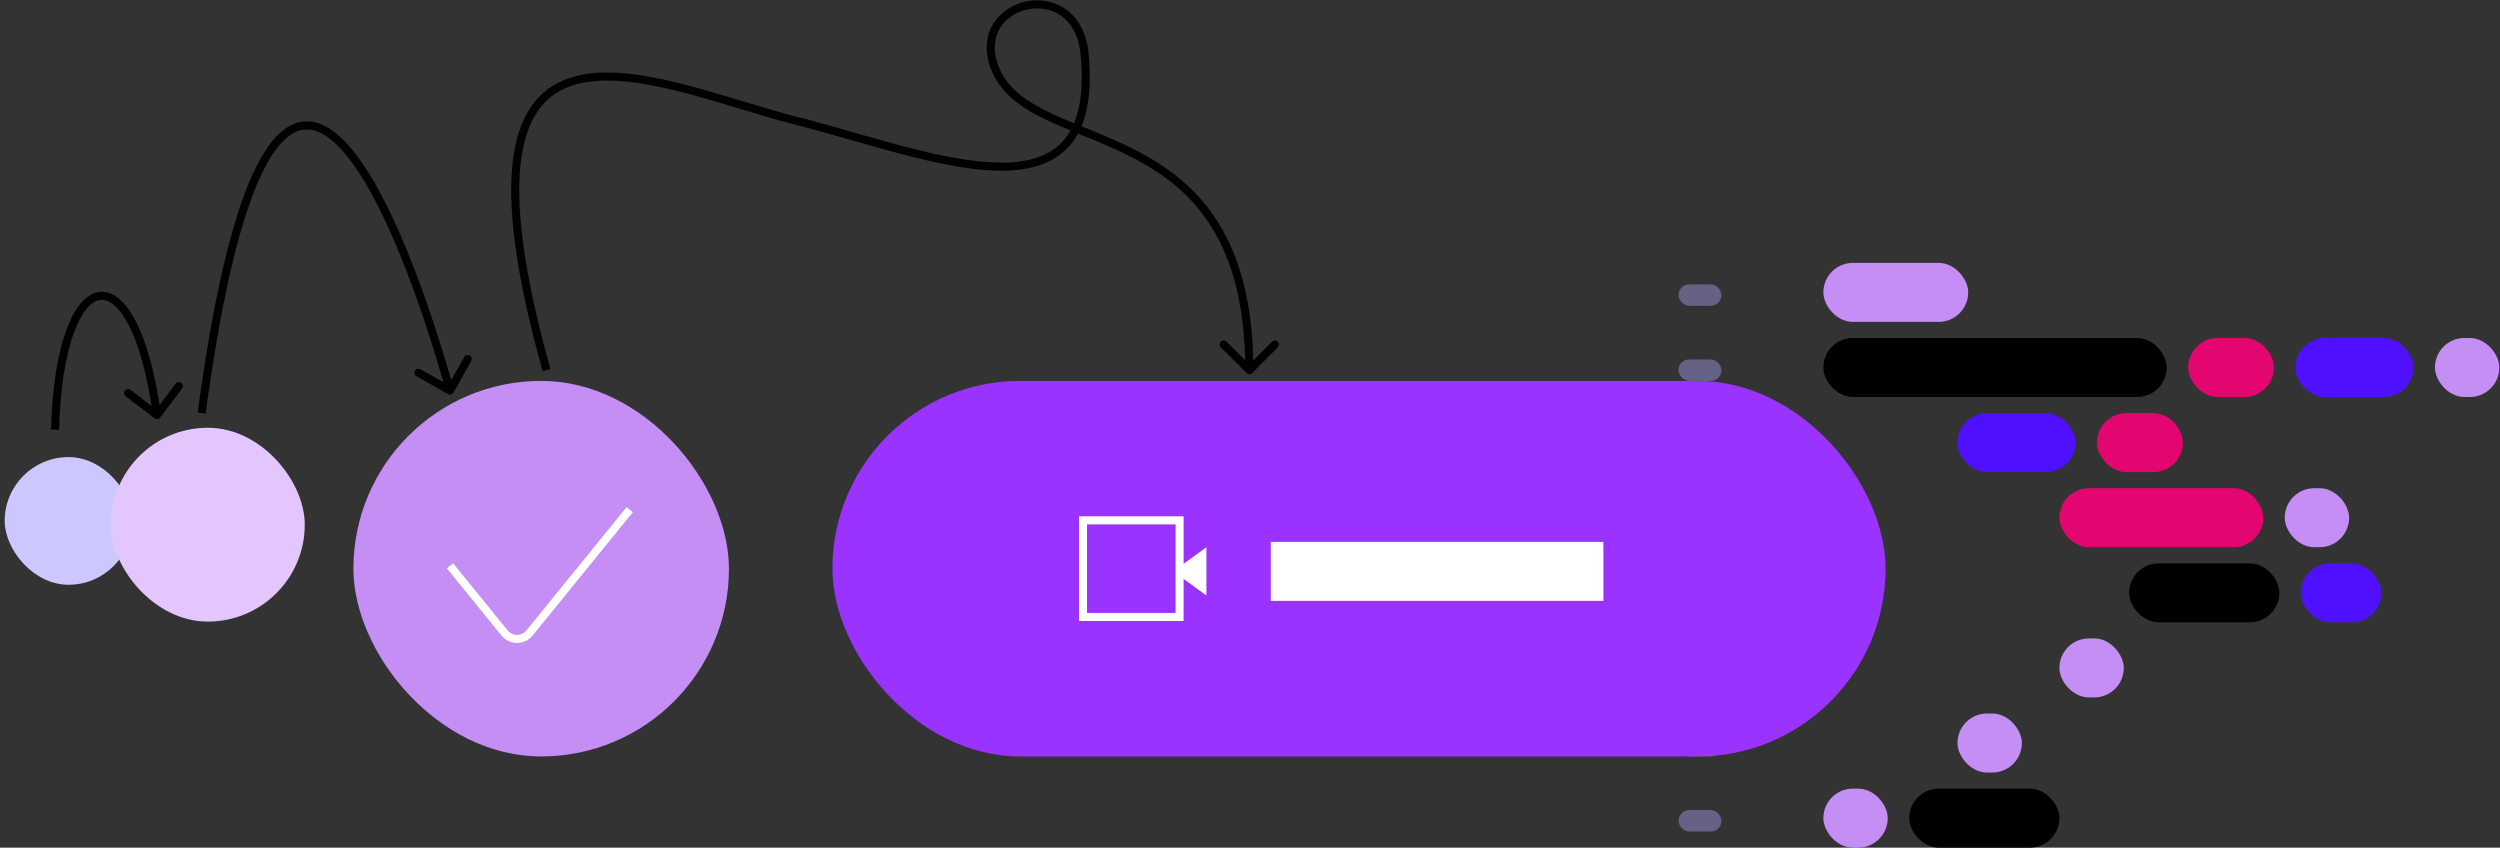 <svg width="466" height="158" viewBox="0 0 466 158" fill="none" xmlns="http://www.w3.org/2000/svg">
<rect x="0" y="0" width="466" height="158" fill="#333333" stroke="none"/>
<path d="M83.506 73.45C83.867 73.654 84.324 73.526 84.528 73.166L87.846 67.287C88.049 66.927 87.922 66.469 87.561 66.266C87.201 66.062 86.743 66.189 86.54 66.55L83.59 71.775L78.365 68.826C78.004 68.622 77.547 68.75 77.343 69.11C77.14 69.471 77.267 69.929 77.628 70.132L83.506 73.45ZM38.329 77.1C41.745 51.823 45.822 37.221 50.08 29.935C52.209 26.29 54.297 24.625 56.231 24.226C58.141 23.831 60.159 24.62 62.286 26.525C64.41 28.426 66.531 31.345 68.586 34.93C70.637 38.507 72.599 42.705 74.419 47.127C78.06 55.973 81.112 65.671 83.152 72.998L84.597 72.596C82.548 65.235 79.477 55.475 75.807 46.556C73.971 42.097 71.981 37.836 69.888 34.184C67.799 30.542 65.584 27.464 63.287 25.407C60.994 23.354 58.505 22.224 55.928 22.757C53.375 23.284 50.996 25.393 48.785 29.178C44.361 36.748 40.258 51.622 36.843 76.9L38.329 77.1Z" fill="black"/>
<path d="M28.809 77.952C29.139 78.202 29.609 78.137 29.86 77.807L33.936 72.427C34.187 72.097 34.122 71.627 33.792 71.376C33.462 71.126 32.991 71.191 32.741 71.521L29.117 76.303L24.335 72.679C24.005 72.429 23.535 72.494 23.284 72.824C23.034 73.154 23.099 73.624 23.429 73.875L28.809 77.952ZM11.009 80.103C11.216 72.32 12.231 66.356 13.678 62.278C14.401 60.237 15.222 58.7 16.078 57.645C16.936 56.588 17.787 56.064 18.575 55.93C19.344 55.8 20.189 56.02 21.102 56.739C22.026 57.468 22.987 58.688 23.919 60.467C25.782 64.022 27.442 69.641 28.519 77.456L30.005 77.251C28.917 69.353 27.224 63.543 25.248 59.771C24.26 57.886 23.18 56.468 22.031 55.562C20.87 54.646 19.607 54.234 18.324 54.452C17.058 54.666 15.912 55.47 14.914 56.7C13.915 57.931 13.023 59.637 12.264 61.776C10.746 66.055 9.719 72.189 9.51 80.064L11.009 80.103Z" fill="black"/>
<path d="M232.344 69.53C232.637 69.823 233.112 69.823 233.405 69.53L238.178 64.757C238.471 64.464 238.471 63.989 238.178 63.696C237.885 63.404 237.41 63.404 237.117 63.696L232.875 67.939L228.632 63.696C228.339 63.404 227.864 63.404 227.571 63.696C227.279 63.989 227.279 64.464 227.571 64.757L232.344 69.53ZM185.375 12.5L186.078 12.239L185.375 12.5ZM148.375 22.5L148.56 21.773L148.375 22.5ZM202.159 10L201.412 10.072L202.159 10ZM184.672 12.761C186.404 17.425 190.421 20.162 195.218 22.434C197.621 23.572 200.271 24.616 202.977 25.721C205.693 26.831 208.483 28.01 211.216 29.432C216.675 32.272 221.882 36.07 225.733 42.169C229.585 48.269 232.125 56.74 232.125 69H233.625C233.625 56.531 231.04 47.764 227.001 41.368C222.962 34.971 217.512 31.016 211.908 28.101C209.11 26.645 206.267 25.445 203.544 24.333C200.81 23.216 198.215 22.194 195.86 21.078C191.141 18.843 187.596 16.325 186.078 12.239L184.672 12.761ZM148.56 21.773C145.188 20.914 141.607 19.825 137.942 18.718C134.285 17.613 130.548 16.491 126.892 15.573C119.614 13.748 112.507 12.693 106.869 14.31C104.024 15.126 101.545 16.624 99.619 19.037C97.699 21.442 96.365 24.71 95.724 29.01C94.445 37.587 95.895 50.426 101.153 69.202L102.597 68.797C97.354 50.074 95.976 37.486 97.207 29.232C97.821 25.117 99.078 22.119 100.791 19.972C102.499 17.833 104.697 16.494 107.282 15.752C112.502 14.255 119.262 15.206 126.527 17.028C130.143 17.936 133.847 19.048 137.509 20.154C141.163 21.258 144.779 22.357 148.19 23.227L148.56 21.773ZM186.078 12.239C184.989 9.307 185.363 6.906 186.469 5.143C187.588 3.36 189.506 2.151 191.629 1.727C193.749 1.304 196.02 1.674 197.835 2.977C199.637 4.27 201.068 6.54 201.412 10.072L202.905 9.927C202.526 6.036 200.917 3.343 198.71 1.759C196.516 0.184 193.81 -0.238 191.335 0.256C188.863 0.75 186.565 2.168 185.198 4.346C183.819 6.544 183.438 9.439 184.672 12.761L186.078 12.239ZM201.412 10.072C202.208 18.237 200.833 23.291 198.14 26.288C195.453 29.277 191.288 30.405 186.048 30.313C180.815 30.221 174.661 28.914 168.18 27.205C164.944 26.352 161.643 25.403 158.345 24.462C155.05 23.521 151.759 22.589 148.56 21.773L148.19 23.227C151.365 24.036 154.637 24.963 157.933 25.904C161.226 26.844 164.544 27.797 167.797 28.655C174.294 30.368 180.595 31.717 186.022 31.812C191.443 31.908 196.143 30.754 199.256 27.29C202.361 23.834 203.718 18.262 202.905 9.927L201.412 10.072Z" fill="black"/>
<rect x="0.875" y="85.2" width="23.8" height="23.8" rx="11.9" fill="#CCC8FF"/>
<rect x="20.676" y="79.734" width="36.131" height="36.131" rx="18.065" fill="#E4C6FF"/>
<rect x="339.875" y="63" width="64" height="11" rx="5.5" fill="black"/>
<rect x="407.875" y="63" width="16" height="11" rx="5.5" fill="#E30670"/>
<rect x="390.875" y="77" width="16" height="11" rx="5.5" fill="#E30670"/>
<rect x="383.875" y="91" width="38" height="11" rx="5.5" fill="#E30670"/>
<rect x="425.875" y="91" width="12" height="11" rx="5.5" fill="#C58EF5"/>
<rect x="339.875" y="49" width="27" height="11" rx="5.5" fill="#C58EF5"/>
<rect x="453.875" y="63" width="12" height="11" rx="5.5" fill="#C58EF5"/>
<rect x="396.875" y="105" width="28" height="11" rx="5.5" fill="black"/>
<rect x="428.875" y="105" width="15" height="11" rx="5.5" fill="#4F10FF"/>
<rect x="383.875" y="119" width="12" height="11" rx="5.5" fill="#C58EF5"/>
<rect x="312.875" y="123" width="8" height="4" rx="2" fill="#B0A9FF" fill-opacity="0.4"/>
<rect x="312.875" y="109" width="8" height="4" rx="2" fill="#B0A9FF" fill-opacity="0.4"/>
<rect x="312.875" y="95" width="8" height="4" rx="2" fill="#B0A9FF" fill-opacity="0.4"/>
<rect x="312.875" y="81" width="8" height="4" rx="2" fill="#B0A9FF" fill-opacity="0.4"/>
<rect x="312.875" y="67" width="8" height="4" rx="2" fill="#B0A9FF" fill-opacity="0.4"/>
<rect x="312.875" y="53" width="8" height="4" rx="2" fill="#B0A9FF" fill-opacity="0.4"/>
<rect x="312.875" y="151" width="8" height="4" rx="2" fill="#B0A9FF" fill-opacity="0.4"/>
<rect x="312.875" y="137" width="8" height="4" rx="2" fill="#B0A9FF" fill-opacity="0.4"/>
<rect x="364.875" y="133" width="12" height="11" rx="5.5" fill="#C58EF5"/>
<rect x="339.875" y="147" width="12" height="11" rx="5.5" fill="#C58EF5"/>
<rect x="355.875" y="147" width="28" height="11" rx="5.5" fill="black"/>
<rect x="427.875" y="63" width="22" height="11" rx="5.5" fill="#4F10FF"/>
<rect x="364.875" y="77" width="22" height="11" rx="5.5" fill="#4F10FF"/>
<rect x="65.875" y="71" width="70" height="70" rx="35" fill="#C58EF5"/>
<path d="M83.875 105.464L94.046 117.985C95.247 119.463 97.503 119.463 98.704 117.985L117.375 95" stroke="white" stroke-width="1.5"/>
<rect x="155.162" y="71" width="196.303" height="70" rx="35" fill="#9A33FF"/>
<path fillRule="evenodd" clipRule="evenodd" d="M236.875 112L236.875 101L298.872 101C298.872 102.91 298.875 104.82 298.875 106.5C298.875 108.18 298.875 110.09 298.875 112L236.875 112Z" fill="white"/>
<path fillRule="evenodd" clipRule="evenodd" d="M201.875 96.25H201.125V97V115V115.75H201.875H219.875H220.625V115V107.916L224.875 111V102L220.625 105.084V97V96.25H219.875H201.875ZM202.625 114.25V97.75H219.125V114.25H202.625Z" fill="white"/>
</svg>
